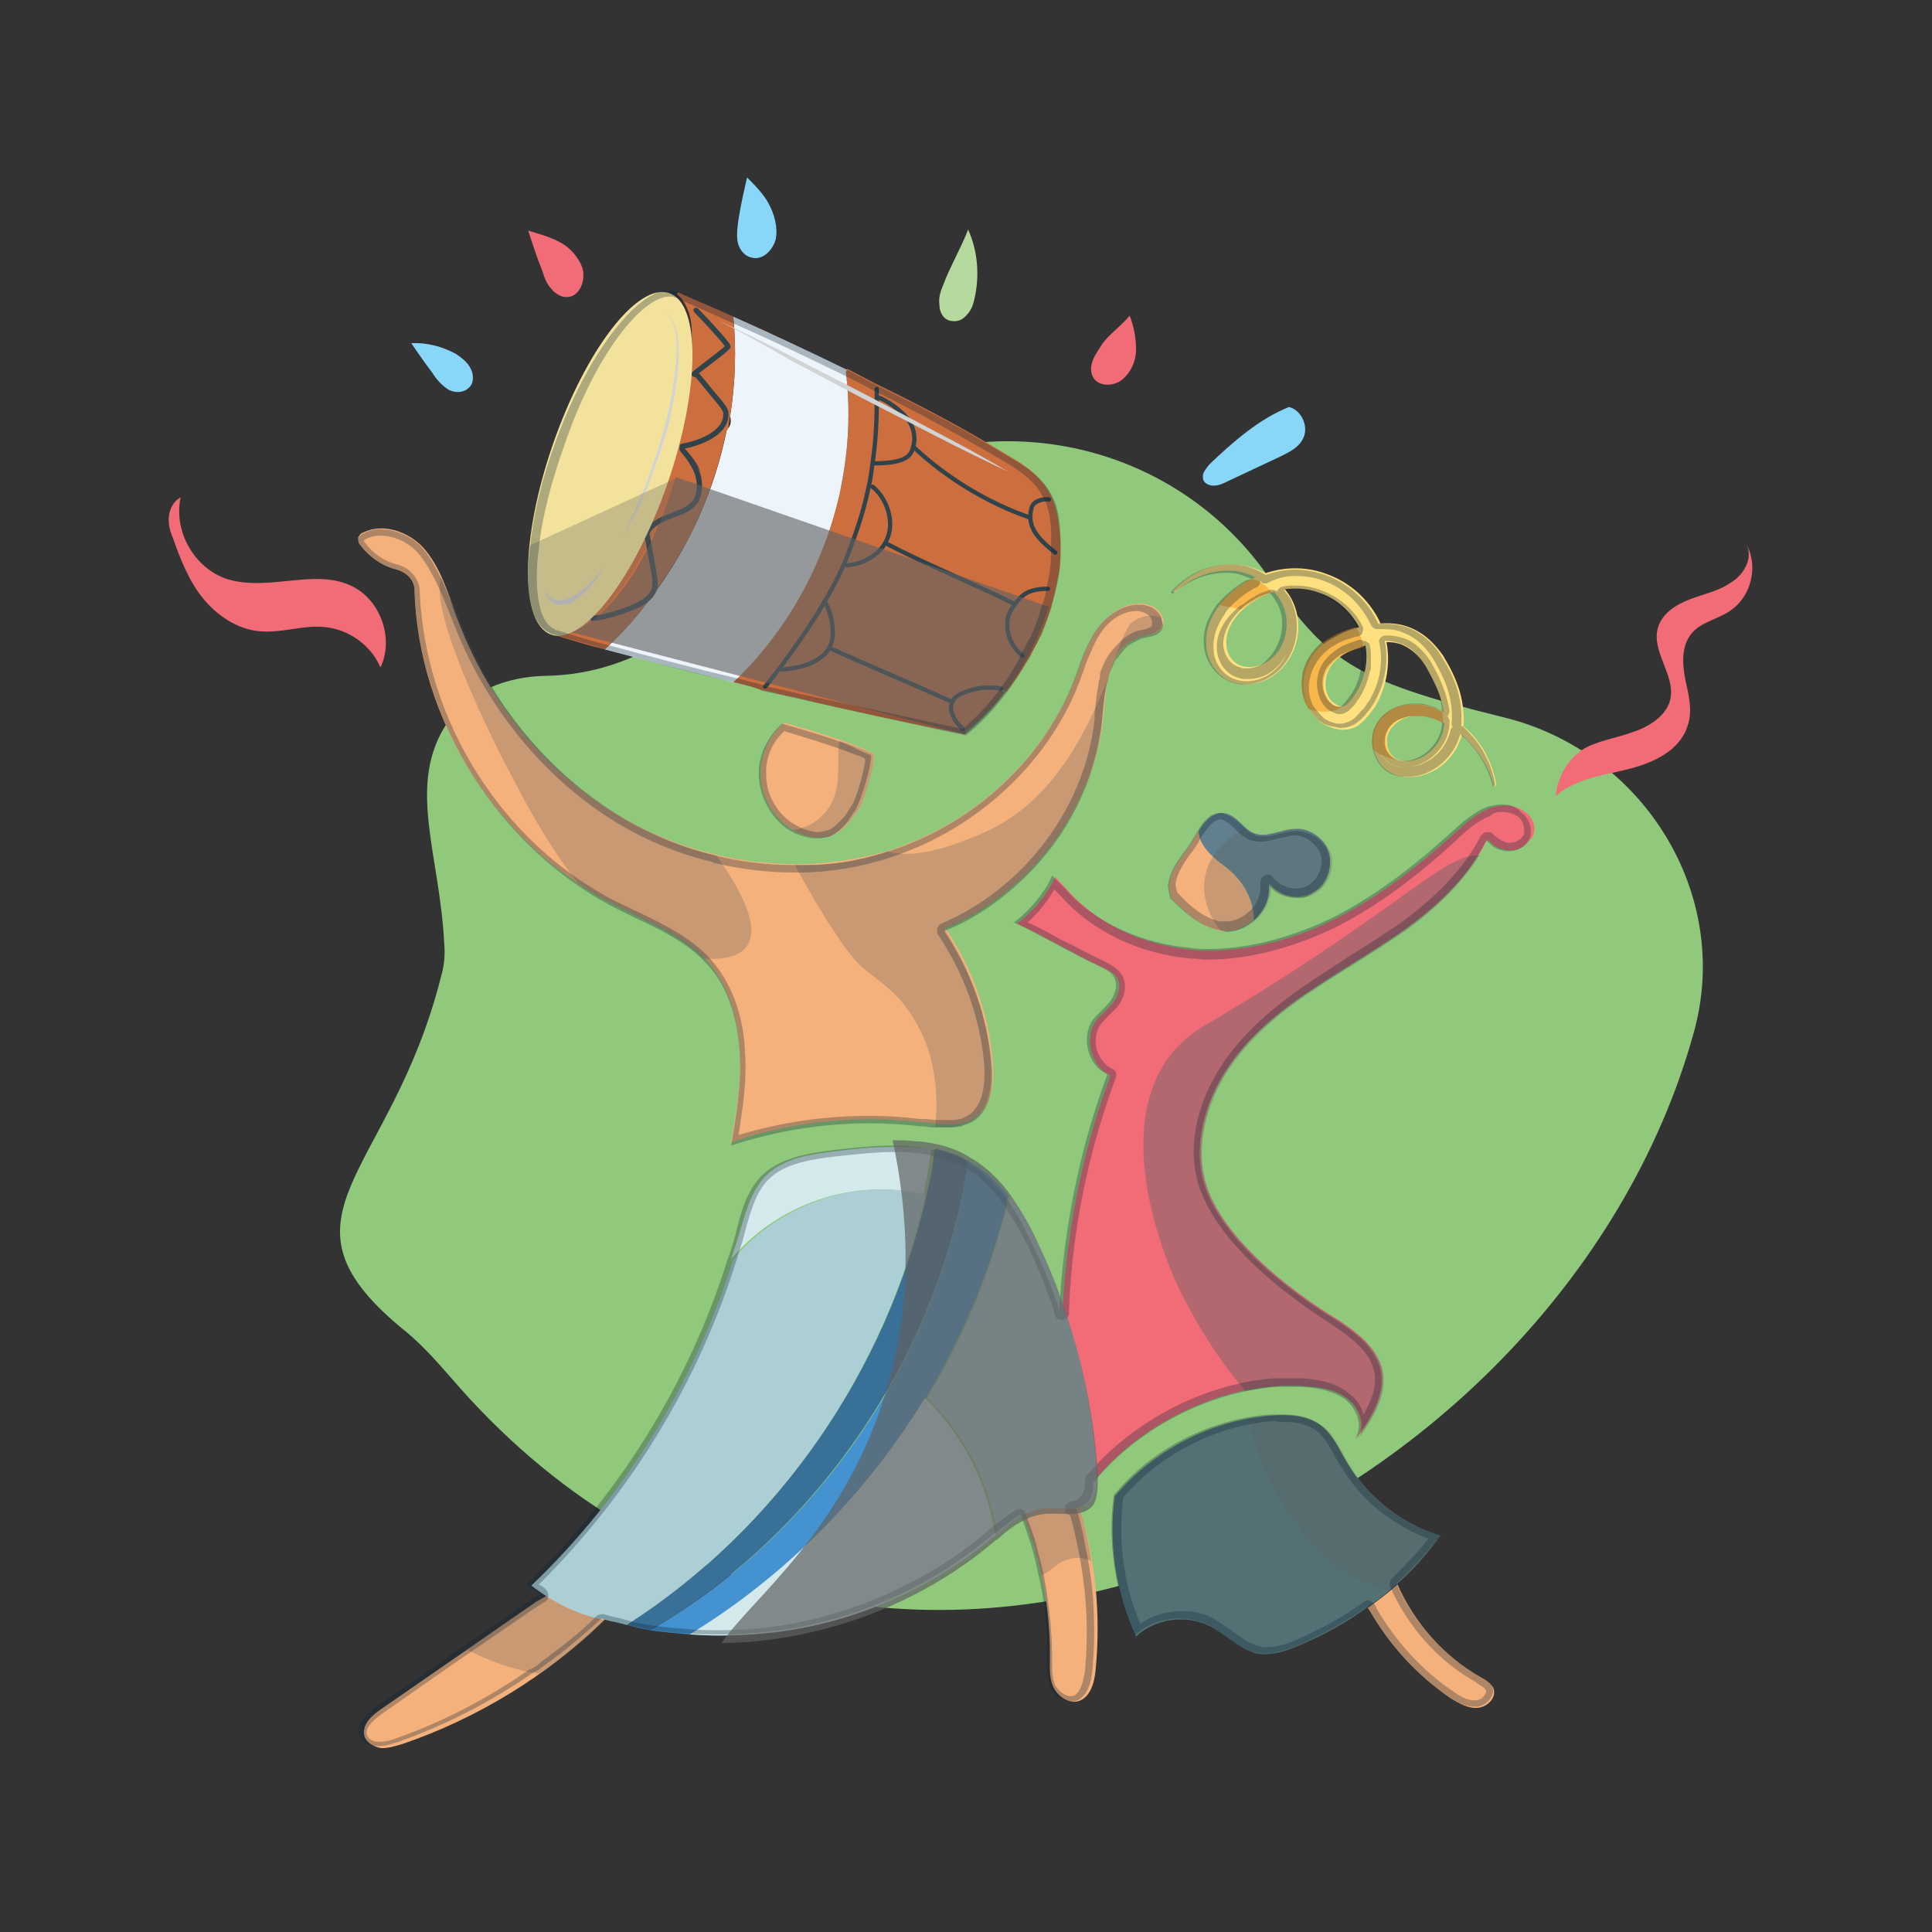 <?xml version="1.0" encoding="utf-8"?>
<!-- Generator: Adobe Illustrator 24.2.3, SVG Export Plug-In . SVG Version: 6.00 Build 0)  -->
<svg version="1.1" id="Layer_2" xmlns="http://www.w3.org/2000/svg" xmlns:xlink="http://www.w3.org/1999/xlink" x="0px" y="0px"
	 viewBox="0 0 181.8 181.8" style="enable-background:new 0 0 181.8 181.8;" xml:space="preserve">
<rect x="0" y="0" width="181.8" height="181.8" fill="#333333" stroke="none"/>
<style type="text/css">
	.st0{fill:#999ECF;}
	.st1{fill:#EEF4FB;}
	.st2{fill:#F26C78;}
	.st3{fill:#B7DB9E;}
	.st4{fill:#606161;}
	.st5{fill:#D1E2F1;}
	.st6{fill:#F7941D;}
	.st7{opacity:0.5;fill:#D1E2F1;}
	.st8{fill:#D1D3D4;}
	.st9{opacity:0.9;}
	.st10{fill:#FAC9D3;}
	.st11{opacity:0.66;}
	.st12{fill:none;stroke:#B7DB9E;stroke-width:0.511;stroke-miterlimit:10;}
	.st13{fill:#F5B17B;}
	.st14{opacity:0.75;fill:#F5B17B;}
	.st15{opacity:0.2;fill:#606161;}
	.st16{fill:#F1F2F2;}
	.st17{opacity:0.34;}
	.st18{fill:#092134;}
	.st19{fill:#EAD0AD;}
	.st20{opacity:0.3;fill:#606161;}
	.st21{fill:#F6E0B9;}
	.st22{opacity:0.4;fill:#606161;}
	.st23{fill:#F9EACF;}
	.st24{opacity:0.19;}
	.st25{fill:#D39D57;}
	.st26{opacity:0.2;}
	.st27{opacity:0.5;}
	.st28{opacity:0.5;fill:#F5B17B;}
	.st29{fill:#B37B9A;}
	.st30{opacity:0.5;fill:#606161;}
	.st31{fill:#FFCE69;}
	.st32{fill:#ABDDE2;}
	.st33{fill:#A2B844;}
	.st34{fill:#D7DF23;}
	.st35{fill:none;}
	.st36{fill:#65874E;}
	.st37{fill:#5D8955;}
	.st38{opacity:0.2;fill:#6D5147;}
	.st39{clip-path:url(#SVGID_2_);}
	.st40{fill:#6D5147;}
	.st41{fill:#273339;}
	.st42{fill:#3A4D54;}
	.st43{opacity:0.6;}
	.st44{fill:#465B65;}
	.st45{fill:#F37260;}
	.st46{fill:#B78875;}
	.st47{fill:#AB6651;}
	.st48{clip-path:url(#SVGID_4_);}
	.st49{opacity:0.89;}
	.st50{opacity:0.89;fill:#F26C78;}
	.st51{fill:#FBB040;}
	.st52{fill:#EA9F6C;}
	.st53{fill:#FFE2B0;}
	.st54{fill:#3C2415;}
	.st55{fill:#E6E7E8;}
	.st56{fill:none;stroke:#58595B;stroke-width:0.533;stroke-miterlimit:10;}
	.st57{fill:#FFFFFF;}
	.st58{opacity:0.69;fill:#FFFFFF;}
	.st59{fill:#C4C4C4;}
	.st60{fill:#E5E6E6;}
	.st61{opacity:0.5;fill:#E5E6E6;}
	.st62{opacity:0.47;fill:#EA9F6C;}
	.st63{opacity:0.13;fill:#6D5147;}
	.st64{fill:#F7ECDA;}
	.st65{fill:#754C29;}
	.st66{fill:#A97C50;}
	.st67{fill:#8B5E3C;}
	.st68{opacity:0.47;}
	.st69{fill:none;stroke:#8B5E3C;stroke-width:0.169;stroke-miterlimit:10;}
	.st70{opacity:0.5;fill:#E4D5CB;}
	.st71{opacity:0.64;fill:#E4D5CB;}
	.st72{fill:#E4D5CB;}
	.st73{opacity:0.8;fill:#E4D5CB;}
	.st74{opacity:0.82;fill:#E4D5CB;}
	.st75{fill:#8E8D8C;}
	.st76{fill:#8F9091;}
	.st77{fill:none;stroke:#58595B;stroke-width:0.422;stroke-miterlimit:10;}
	.st78{fill:#58595B;}
	.st79{opacity:0.8;fill:#E6E7E8;}
	.st80{opacity:0.78;fill:#C4C4C4;}
	.st81{opacity:0.6;fill:#8F9091;}
	.st82{opacity:0.8;fill:#8F9091;}
	.st83{fill:#EDF3FB;}
	.st84{fill:#CD673A;}
	.st85{fill:#F5F6F6;}
	.st86{opacity:0.15;fill:#606161;}
	.st87{fill:#A7A9AC;}
	.st88{fill:#617F8C;}
	.st89{opacity:0.45;}
	.st90{opacity:0.4;}
	.st91{fill:#90C97B;}
	.st92{opacity:0.3;}
	.st93{fill:#537175;}
	.st94{fill:#88D6F8;}
	.st95{fill:#ACCFD6;}
	.st96{fill:#4492CF;}
	.st97{fill:#CC6E3E;}
	.st98{fill:#D4E9EC;}
	.st99{fill:#B6DA9E;}
	.st100{fill:#387097;}
	.st101{fill:#EDF4FB;}
	.st102{fill:none;stroke:#010101;stroke-width:0.462;stroke-miterlimit:10;}
	.st103{fill:none;stroke:#30424A;stroke-width:0.4;stroke-linecap:round;stroke-linejoin:round;stroke-miterlimit:10;}
	.st104{fill:none;stroke:#30424A;stroke-width:0.493;stroke-linecap:round;stroke-linejoin:round;stroke-miterlimit:10;}
	.st105{fill:#F2E29B;}
	.st106{opacity:0.62;fill:#606161;}
	.st107{opacity:0.43;}
	.st108{fill:#FFE07E;}
	.st109{opacity:0.54;fill:#F7941D;}
	.st110{opacity:0.7;fill:#606161;}
</style>
<g>
	<g>
		<path class="st91" d="M37.7,124.9c-12.7-10.6-0.9-14.3,3.8-33c0.3-1,0.4-2.1,0.3-3.1c-0.4-8.4-3.6-15,0.3-20.8
			c2-3,5.6-4.3,9.1-4.4c9.5-0.1,16-6.2,22.1-12.7c12.8-13.8,35.2-12.1,46,3.3c5.6,7.9,7.6,9.7,22.2,13.3
			c13.1,3.2,21.5,16.6,17.9,29.6c-12.7,46.2-78.3,77.6-117,32.5C41,128,39.5,126.3,37.7,124.9z"/>
	</g>
	<path class="st13" d="M56.9,152.4L56.9,152.4c-5.4,5.3-12,9.3-19,11.7c-0.7,0.2-1.3,0.4-2,0.4c-0.7-0.1-1.4-0.5-1.6-1.1
		c-0.3-1.1,0.7-2,1.6-2.6c4.9-3.4,9.7-6.7,14.6-10.1l0.9-0.5C53.3,151,54.8,151.8,56.9,152.4z"/>
	<g class="st92">
		<path class="st4" d="M56.9,152.5c-2.1-0.6-3.6-1.4-5.6-2.3l-0.9,0.5c-2.2,1.5-4.3,3-6.5,4.5c1.9,1,4.2,1.9,6.8,2.3
			C52.9,156,55,154.4,56.9,152.5L56.9,152.5z"/>
	</g>
	<path class="st2" d="M143.5,76.4c-0.5-0.4-1.2-0.6-1.8-0.6c-0.5,0-0.9,0.1-1.4,0.2c-1.3,0.5-2.3,1.4-3.3,2.3
		c-3.4,3.1-7.1,6-11.2,8.1c-4.1,2.1-8.8,3.3-13.4,3c-4.5-0.4-8.9-2.2-11.9-5.6l-1.2-1.3c-0.6,1.5-2.2,3.4-3.6,4.4
		c2.2,1,5.8,3.1,8,4.1c0.6,0.3,1.3,0.6,1.5,1.2c0.3,0.7,0,1.6-0.5,2.2c-0.5,0.6-1.1,1.1-1.6,1.7c-1.1,1.7-0.4,4.3,1.4,5.1
		c-2.6,7-4.1,14.4-4.5,21.9c-0.5,5.1-2,12.7-1.7,18c0,0,4.7-1.8,4.7-1.8c4.6-5.6,12.6-9.4,19.8-8.9c1.4,0.1,2.9,0.4,4,1.2
		c1.1,0.9,1.7,2.5,0.9,3.7c1.4-1.9,2.8-4.2,2.3-6.5c-0.5-2.1-2.4-3.5-4.2-4.7c0,0-9.7-5.6-12.2-12.2c-1.3-3.5-0.4-7.5,1.5-10.7
		c1.9-3.2,4.8-5.7,7.9-7.8c3.1-2.1,6.3-3.9,9.4-6.1c3-2.2,5.8-4.8,7.5-8.2l0.1-0.1c0.4,0.4,0.8,0.8,1.4,0.9c0.9,0.3,1.9,0,2.4-0.7
		C144.8,78.4,144.4,77,143.5,76.4z"/>
	<path class="st13" d="M140.5,158.8c0.4,0.9-0.5,1.8-1.4,1.9c-0.9,0.1-1.8-0.4-2.6-0.9c-3.1-2.1-5.7-4.9-7.6-8.2l-0.2-0.3
		c1-0.7,1.9-1.4,2.8-2.2c1.6,3.6,4.3,6.7,7.8,8.7C139.7,158,140.2,158.3,140.5,158.8z"/>
	<path class="st2" d="M164.3,51.2c1.2,2,0.5,4.9-1.4,6.2c-1.2,0.9-2.9,1.1-3.8,2.3c-0.9,1.2-0.8,2.8-0.5,4.3
		c0.3,1.4,0.7,2.9,0.2,4.3c-0.1,0.3-0.2,0.6-0.4,0.9c-1.1,1.9-3.5,2.8-5.7,3.3c-2.2,0.5-4.6,0.9-6.3,2.4c0.1-1.4,0.8-2.9,1.9-3.9
		c0.2-0.1,0.4-0.3,0.5-0.4c1.4-0.9,3.2-1.1,4.8-1.7c1.6-0.5,3.3-1.6,3.6-3.2c0.4-2.2-1.8-4.4-1.2-6.6c0.4-1.4,1.7-2.2,3-2.7
		c1.3-0.5,2.8-0.8,3.9-1.6C164.2,54,165,52.4,164.3,51.2z"/>
	<path class="st93" d="M131.5,149c-0.9,0.8-1.8,1.6-2.8,2.2c-2,1.5-4.2,2.7-6.6,3.7c-1.2,0.5-2.5,0.9-3.8,0.7
		c-1.7-0.4-2.9-1.8-4.5-2.6c-2.2-1.1-5.1-0.7-6.9,1c-1.9-4.1-2.6-8.7-2-13.2c3.7-4.4,9.2-7.2,14.8-7.6c1.5-0.1,3.1,0,4.4,0.8
		c1.3,0.9,1.9,2.4,2.7,3.7c1.9,3.2,5.1,5.7,8.7,6.8C134.4,146.1,133,147.7,131.5,149z"/>
	<path class="st94" d="M121.3,38.3c1.2,0.3,1.9,1.9,1.3,3c-0.4,0.8-1.2,1.2-2,1.6c-1.7,0.8-3.4,1.6-5.1,2.4
		c-0.4,0.2-0.8,0.4-1.3,0.4c-0.5,0-1-0.3-1-0.7c-0.1-0.5,0.3-0.9,0.6-1.3C116,41.6,118.5,39.4,121.3,38.3z"/>
	<path class="st2" d="M106.3,29.7c0.4,1,0.6,2.1,0.6,3.2c0,1.1-0.5,2.2-1.4,2.9c-0.7,0.5-1.9,0.6-2.5-0.1c-0.4-0.5-0.4-1.1-0.2-1.7
		c0.2-0.6,0.6-1.1,0.9-1.6C104.3,31.5,105.6,30.6,106.3,29.7z"/>
	<path class="st13" d="M39,55.6c0-1-0.7-1.7-1.7-2c-1.3-0.3-2.6-1.2-3.4-2.3c-0.2-0.2-0.2-0.4-0.2-0.7c0.1-0.2,0.2-0.4,0.5-0.5
		c1.8-0.9,4.2-0.1,5.6,1.4c1.6,1.8,2.3,4.1,3.1,6.4c0.2,0.5,0.4,1,0.6,1.5c3,7.3,8.3,13.7,15.2,17.6c5.2,3,11.3,4.5,17.3,4.3
		c2.4-0.1,4.8-0.5,7.1-1.1c8.1-2.4,15-8.5,18.1-16.4c0.4-1,0.7-2.1,1.2-3.1c0.3-0.6,0.6-1.2,1-1.7c0.9-1.2,2.3-2.2,3.8-2.2
		c0.3,0,0.5,0,0.8,0.1c1,0.2,1.9,1.4,1.3,2.2c-0.4,0.6-1.2,0.6-1.9,0.8c-1.5,0.4-2.5,1.8-2.9,3.2c-0.5,1.4-0.5,3-0.7,4.5
		c-0.6,5.6-3.4,10.9-7.4,14.8c-2.2,2.1-4.7,3.8-7.4,4.9l0,0.1c2.5,3.7,4,7.9,4.4,12.3c0.2,2,0,4.4-1.7,5.5c-1.3,0.9-3.1,0.6-4.7,0.4
		c-0.1,0-0.2,0-0.3,0c-6-0.7-12.2-0.1-17.9,1.9c0.5-2.9,1-5.9,0.8-8.8s-1-5.9-3-8.2c-2.3-2.6-5.7-3.8-8.8-5.4
		C46.8,79.6,39.4,67.8,39,55.6z"/>
	<path class="st13" d="M101.6,141.9c1.5,4.9,2,10.1,1.5,15.2c-0.1,1.2-0.5,2.7-1.7,3c-0.9,0.2-1.9-0.5-2.3-1.4
		c-0.4-0.9-0.3-1.9-0.3-2.9c0-4.5-0.8-9-2.5-13.3c0.5-0.3,1.1-0.5,1.6-0.6c1.1-0.2,2.3,0.1,3.4-0.1H101.6z"/>
	<path class="st95" d="M100.1,123.1c1.8,5,2.8,10.2,3.1,15.5c0,0,0,0,0,0.1c0,0.9,0,1.9-0.5,2.5c-0.4,0.4-0.9,0.6-1.4,0.7
		c-1.1,0.2-2.3-0.1-3.4,0.1c-0.6,0.1-1.1,0.3-1.6,0.6c-0.9,0.5-1.7,1.1-2.4,1.8l-0.1-0.2c-0.7-4.7-3-9.1-6.3-12.4l-0.3-0.2
		c3.2-5.2,5.6-10.8,7.2-16.7c0.2-0.7,0.4-1.5,0.6-2.2l0.1-0.1c1,1.3,1.8,2.8,2.5,4.3C98.6,118.9,99.4,121,100.1,123.1z"/>
	<path class="st96" d="M94.3,114.9c-1.6,5.9-4.1,11.5-7.2,16.7c-5.5,9-13.1,16.7-22.1,22.2c-1.3-0.1-2.5-0.2-3.8-0.4
		c15.9-9.2,27.2-25.9,29.9-44l0.1-0.1c0.2,0.1,0.4,0.2,0.5,0.3c1.3,0.8,2.3,1.8,3.2,3l-0.1,0.1C94.7,113.4,94.5,114.2,94.3,114.9z"
		/>
	<path class="st97" d="M94,64.8l0.5,0.4c-1,1.3-2.2,2.5-3.5,3.5l-0.4-0.2c-0.4-0.4-0.7-0.7-0.9-1.2c-0.2-0.4-0.3-0.9-0.1-1.3
		c0-0.1,0-0.1,0.1-0.2c0.2-0.4,0.7-0.6,1.2-0.8C91.8,64.8,93,64.7,94,64.8z"/>
	<path class="st98" d="M93.8,144.4c-0.1,0.1-0.2,0.2-0.3,0.2c-5.8,4.9-13.1,8.1-20.6,9c-2.6,0.3-5.3,0.4-8,0.2
		c9-5.5,16.6-13.2,22.1-22.2l0.3,0.2c3.3,3.3,5.6,7.8,6.3,12.4L93.8,144.4z"/>
	<path class="st99" d="M91.1,21.6c0.9,2,1.1,4.3,0.6,6.5c-0.1,0.5-0.3,1.1-0.7,1.5c-0.4,0.5-0.9,0.7-1.5,0.6
		c-0.7-0.1-1.1-0.8-1.1-1.5c-0.1-0.7,0.1-1.3,0.4-2C89.3,25.3,90.5,23.2,91.1,21.6z"/>
	<path class="st100" d="M91.2,109.3l-0.1,0.1c-2.8,18.1-14.1,34.8-29.9,44c-0.7-0.1-1.5-0.3-2.2-0.5l0,0c14.2-9.1,24.5-24,28.2-40.5
		c0.3-1.3,0.6-2.6,0.7-4l0.1-0.3C89.1,108.3,90.2,108.7,91.2,109.3z"/>
	<path class="st98" d="M87.7,108.1L87.7,108.1l-0.1,0.3c-0.2,1.3-0.4,2.6-0.7,4l0,0c-6.5-1.6-13.8,0.9-18.1,6.1
		c0.2-0.7,0.5-1.5,0.7-2.2c0.6-2,1.1-4.1,2.5-5.6c1.8-1.8,4.4-2.1,6.9-2.4c2.4-0.3,4.9-0.5,7.3-0.3C86.6,108,87.1,108,87.7,108.1z"
		/>
	<path class="st95" d="M87.1,112.4L87.1,112.4c-3.6,16.5-13.9,31.4-28.1,40.5l0,0c-0.7-0.2-1.4-0.3-2.1-0.5
		c-3.6-0.5-6.9-3.2-6.9-3.2c8.8-8.4,15.4-19.1,19-30.7C73.3,113.3,80.6,110.8,87.1,112.4z"/>
	<path class="st97" d="M98.6,46.1c-0.9-1.5-2.4-2.5-4-3.4c-3.9-2.4-7.9-4.5-12-6.5c-1-0.5-1.9-1-2.9-1.5L79.6,35
		c1.3,10.7-2.8,21.8-10.6,29.2c0.9,0.2,1.8,0.4,2.6,0.7l0,0c0,0,0,0,0,0c1,0.2,2,0.5,3.1,0.7c5.3,1.3,10.7,2.4,16.1,3.5l0.2-0.4
		l-0.4-0.2c-0.4-0.4-0.7-0.7-0.9-1.2c-0.2-0.4-0.3-0.9-0.1-1.3l-0.1,0l0.1,0c0-0.1,0-0.1,0.1-0.2c0.2-0.4,0.7-0.6,1.2-0.8
		c1-0.4,2.2-0.5,3.3-0.3l0.5,0.4c0.8-1,1.5-2.1,2.2-3.3c0.4-0.7,0.8-1.5,1.1-2.2c0.7-1.6,1.2-3.3,1.5-5c0.2-0.9,0.3-1.8,0.3-2.7
		c0-0.3,0-0.6,0-0.9C99.7,49.4,99.5,47.5,98.6,46.1z M82.3,44L82.3,44L82.3,44L82.3,44L82.3,44z"/>
	<path class="st101" d="M79.6,35c1.3,10.7-2.8,21.8-10.6,29.2c-4-1-8.1-2-12.1-3.1c1.8-1.6,3.3-3.4,4.7-5.3
		c3.4-4.6,5.7-9.9,6.8-15.4c0.1-0.1,0.1-0.1,0.2-0.2c0.2-0.3,0.2-0.7,0.1-1c0.5-3.1,0.6-6.3,0.3-9.4c3.6,1.6,7.2,3.3,10.7,5L79.6,35
		z"/>
	<path class="st13" d="M80.9,76c-0.7,1-1.4,2.1-2.6,2.6c-0.4,0.2-0.9,0.2-1.3,0.2c-0.8,0-1.7-0.3-2.4-0.7c-1.8-1.1-3-3.1-3-5.2
		c-0.1-1.8,0.8-3.7,2.2-4.9c3.1,0.9,6.2,1.8,8.4,2.9C82.5,71.2,81.3,75.4,80.9,76z"/>
	<path class="st97" d="M78.1,57.5c0.6,1.1,0.6,2.5,0,3.5c0,0.1-0.1,0.1-0.1,0.2c-1,1.3-2.8,1.7-4.4,1.8l-0.1-0.1
		c1.5-1.8,2.9-3.7,4-5.7L78.1,57.5z"/>
	<path class="st97" d="M68.7,39.1c-0.1,0.4-0.1,0.8-0.2,1.3c-0.2,0.2-0.4,0.3-0.6,0.5c-1.1,0.6-2.2,1-3.4,1.2l0,0.3
		c0.6,0.7,1.1,1.4,1.5,2.2s0.4,1.8-0.2,2.6c-0.6,0.9-1.7,1.1-2.6,1.5c-0.9,0.3-1.8,0.7-2.2,1.5l-0.3-0.2c2.9-5.8,4.7-12.1,4.4-18.5
		c0-0.9-0.1-1.8-0.5-2.6c-0.2-0.5-0.5-0.9-0.9-1.2l0.1-0.2c1.7,0.8,3.5,1.5,5.2,2.3C69.3,32.8,69.2,36,68.7,39.1z"/>
	<path class="st97" d="M67.8,40.8c0.2-0.1,0.5-0.3,0.6-0.5c-1.1,5.5-3.4,10.9-6.8,15.4l-0.1,0c0.4-0.6,0.2-1.4,0.1-2.1
		c-0.2-1.1-0.4-2.2-0.6-3.3l-0.2-0.1c0-0.1,0-0.1,0.1-0.2c0.4-0.8,1.3-1.2,2.2-1.5c1-0.3,2-0.6,2.6-1.5c0.5-0.7,0.5-1.7,0.2-2.6
		s-0.9-1.5-1.5-2.2l0-0.3C65.6,41.8,66.7,41.4,67.8,40.8z"/>
	<path class="st97" d="M60.9,50.2l0.2,0.1c0.2,1.1,0.4,2.2,0.6,3.3c0.1,0.7,0.3,1.5-0.1,2.1c-0.3,0.5-0.8,0.8-1.4,1.1
		c-1.4,0.6-2.9,1.1-4.4,1.3L55.7,58c0.5-0.6,1-1.2,1.4-1.9c1.3-2,2.5-4.1,3.5-6.2L61,50C60.9,50.1,60.9,50.2,60.9,50.2z"/>
	<path class="st97" d="M61.6,55.7L61.6,55.7c-1.3,2-2.9,3.7-4.7,5.4c-1.6-0.4-3.3-0.9-4.9-1.4c1,0.1,2-0.3,2.8-0.9
		c0.3-0.2,0.6-0.5,0.8-0.8l0.1,0.1c1.5-0.2,3-0.7,4.4-1.3C60.8,56.5,61.3,56.3,61.6,55.7z"/>
	<path class="st2" d="M54.8,25.2c0.3,1-0.1,2.4-1.1,2.7c-0.7,0.2-1.4-0.2-1.8-0.7c-0.5-0.5-0.7-1.2-0.9-1.8
		c-0.5-1.2-0.9-2.5-1.3-3.7c1,0.3,2.1,0.6,3,1.1C53.5,23.2,54.4,24.1,54.8,25.2z"/>
	<path class="st94" d="M73,22.5c-0.3,1.1-1.3,2.1-2.4,1.7c-0.7-0.2-1.1-0.9-1.2-1.5c-0.1-0.7,0-1.4,0.1-2.1c0.2-1.3,0.5-2.6,0.8-3.9
		c0.7,0.7,1.5,1.5,2,2.4C72.9,20.2,73.2,21.4,73,22.5z"/>
	<path class="st94" d="M42.9,33.3c0.6,0.4,1.1,0.8,1.4,1.4c0.3,0.6,0.3,1.4-0.2,1.8c-0.5,0.5-1.4,0.5-2,0.1c-0.6-0.4-1.1-1-1.4-1.5
		c-0.7-0.9-1.3-1.8-2-2.8C40.1,32.2,41.6,32.6,42.9,33.3z"/>
	<path class="st2" d="M33.2,55.2c2.6,1.3,3.9,4.9,2.6,7.6c-0.9-2.1-3-3.6-5.3-3.8c-2-0.2-4,0.6-6.1,0.4c-2.1-0.2-4-1.5-5.3-3.1
		c-1.3-1.6-2.1-3.6-2.8-5.6c-0.3-0.7-0.5-1.4-0.4-2.2c0.1-0.7,0.5-1.4,1.1-1.7c-0.7,3.2,1.3,6.7,4.4,7.7
		C25.4,55.7,29.7,53.4,33.2,55.2z"/>
	<path class="st103" d="M72,64.6c0.6-0.6,4.2-5.5,5.3-7.5c0.8-1.3,1.6-2.8,2.2-4.2c0.9-2.3,1.7-4.5,2.2-6.9c0.2-0.8,0.3-1.6,0.4-2.4
		c0.3-2,0.4-3.8,0.4-5.8c0-0.3,0-0.9,0-1.2"/>
	<path class="st103" d="M73.5,63c1.6-0.1,3.4-0.5,4.4-1.8c0-0.1,0.1-0.1,0.1-0.2c0.7-1,0.3-3.3-0.4-4.4"/>
	<path class="st103" d="M79.7,53.2c1.4-0.1,2.9-0.9,3.6-2.1c0.1-0.2,0.2-0.4,0.3-0.7c0.5-1.5-0.2-3.6-1.5-4.6"/>
	<path class="st103" d="M82.3,43.6c3.2,0,3.4-0.9,3.6-1.4c0,0,0-0.1,0-0.1c0.3-0.8,0.1-1.7-0.3-2.4c-0.6-1-2.4-2.2-3-2.3"/>
	<path class="st103" d="M90.6,68.6c-0.4-0.4-0.7-0.7-0.9-1.2c-0.2-0.4-0.3-0.9-0.1-1.3c0-0.1,0-0.1,0.1-0.2c0.2-0.4,0.7-0.6,1.2-0.8
		c1-0.4,2.2-0.5,3.3-0.3"/>
	<path class="st103" d="M96.2,61.7c-1.1-0.9-1.7-2.4-1.3-3.8c0.1-0.2,0.2-0.4,0.3-0.6c0.3-0.5,0.7-1,1.1-1.3
		c0.6-0.5,1.6-0.6,2.3-0.6"/>
	<path class="st103" d="M99.3,52c-1.5-1.2-2.8-2.4-2.2-4.3c0.2-0.6,1.2-0.8,1.6-0.7"/>
	<path class="st103" d="M86,42.1c3.1,2.9,6.9,5.2,10.9,6.6"/>
	<path class="st103" d="M83.3,51.1c3.8,2,8.3,3.8,12.1,5.7"/>
	<path class="st103" d="M78.1,61c3.8,1.7,7.6,3.3,11.4,5"/>
	<path class="st104" d="M65.5,29.2c0.9,0.9,3,3.2,3,3.4c0,0.2-2.4,1.9-3.2,2.6l0.3,0.1c0.7,0.8,1.3,1.6,2,2.4
		c0.3,0.4,0.6,0.7,0.7,1.1c0.2,2.1-2.9,3-4.1,3.2l0,0.3c0.6,0.7,1.1,1.4,1.4,2.2s0.3,1.8-0.1,2.6c-0.6,0.9-1.6,1.1-2.5,1.5
		c-0.8,0.3-1.7,0.7-2.1,1.5c0,0.1-0.1,0.1-0.1,0.2c0,0,0,0.1-0.1,0.2l0.2-0.1c0.2,1.1,0.4,2.2,0.6,3.3c0.1,0.7,0.3,1.5-0.1,2.1
		c-0.3,0.5-0.8,0.8-1.3,1.1c-1.3,0.6-2.8,1.1-4.3,1.3"/>
	<g>
		<path class="st13" d="M115.1,81.4c-1.8-1.3-2.3-2.5-2.3-3.2c-0.1,0.2-0.2,0.3-0.3,0.5c-1,1.8-2.2,2.6-2.5,4.6
			c0,0.3,0.2,1.2,0.2,1.2c1.5,1.5,3.2,3.1,5.2,3.1c0.9,0,1.8-0.4,2.5-1C118,85.6,117.7,83.3,115.1,81.4z"/>
		<path class="st88" d="M119.4,83.1c0.9,1.2,2.6,1.6,3.9,1c1.3-0.6,2.1-2.2,1.8-3.7c-0.3-1.4-1.8-2.5-3.2-2.4
			c-1.3,0-2.7,0.9-3.9,0.4c-1-0.4-1.6-1.7-2.8-1.9c-1-0.1-1.8,0.7-2.4,1.7c0,0.8,0.5,1.9,2.3,3.2c2.6,1.9,2.9,4.2,2.9,5.2
			C119,85.7,119.6,84.4,119.4,83.1z"/>
	</g>
	<ellipse transform="matrix(0.327 -0.945 0.945 0.327 -2.55 83.635)" class="st105" cx="57.4" cy="43.6" rx="17" ry="5.7"/>
	<g>
		<path class="st8" d="M57,53.2c-0.7,1.1-1.5,2.2-2.5,3c-0.5,0.4-1.1,0.8-1.9,0.7c-0.8-0.1-1.3-0.8-1.4-1.4l0,0c0.3,0.6,0.8,1,1.4,1
			c0.6,0,1.2-0.3,1.7-0.6C55.3,55.2,56.2,54.2,57,53.2L57,53.2z"/>
	</g>
	<g>
		<path class="st8" d="M62.3,29.2c0.9,0.4,1.3,1.4,1.4,2.3c0.2,0.9,0.2,1.9,0.1,2.9c-0.1,1.9-0.5,3.8-0.9,5.6
			c-0.5,1.8-1.1,3.6-1.8,5.4c-0.7,1.8-1.6,3.5-2.5,5.1c0.8-1.7,1.6-3.4,2.3-5.2c0.6-1.8,1.3-3.6,1.7-5.4c0.5-1.8,0.8-3.7,1-5.6
			c0.1-0.9,0.1-1.9,0-2.8C63.5,30.7,63.2,29.6,62.3,29.2z"/>
	</g>
	<path class="st106" d="M90.8,69.1l-37-9.6c0,0,5.7-1.5,9.8-14.6l35.1,12.2C98.6,57.2,96.9,64.1,90.8,69.1z"/>
	<path class="st20" d="M63.6,45l-13.7,6.3c0,0-1.2,7.4,2.1,8.4C55.4,60.7,60.7,53.8,63.6,45z"/>
	<g class="st107">
		<path class="st4" d="M126.9,131.7c1.1,0.9,1.7,2.5,0.9,3.7c1.4-1.9,2.8-4.2,2.3-6.5c-0.5-2.1-2.4-3.5-4.2-4.7
			c0,0-9.7-5.6-12.2-12.2c-1.3-3.5-0.4-7.5,1.5-10.7c1.9-3.2,4.8-5.7,7.9-7.8c3.1-2.1,6.3-3.9,9.4-6.1c2.6-1.9,5-4.2,6.7-6.9
			c-3.4-0.2-7.4,5.1-25.5,15.8c-0.9,0.5-2.2,1.3-3.5,2.9c-5.7,7.2-0.4,19.4,0.3,21.1c1.5,3.3,3.9,7.4,6.7,10.6
			c1.9-0.4,3.8-0.6,5.6-0.4C124.4,130.5,125.8,130.8,126.9,131.7z"/>
	</g>
	<g class="st92">
		<path class="st4" d="M135.6,144.5c-3.6-1.1-6.8-3.5-8.7-6.8c-0.8-1.3-1.4-2.9-2.7-3.7c-1.3-0.9-2.9-0.9-4.4-0.8
			c-0.8,0.1-1.5,0.2-2.3,0.3c0.5,2.5,1.5,5.7,3.8,9c1.6,2.2,3.9,5.5,8.1,6.8c0.3,0.1,0.8,0.2,1.2,0.4c0.3-0.2,0.6-0.4,0.8-0.6
			C133,147.7,134.4,146.1,135.6,144.5z"/>
	</g>
	<path class="st20" d="M78.3,78.6c1.1-0.5,1.9-1.6,2.6-2.6c0.4-0.7,1.7-4.8,1.2-5.1c-0.9-0.4-1.9-0.8-3.1-1.2
		c-0.4,1.7,0.5,4.7-1.4,6.8c-0.9,1.1-2.2,1.5-3,1.6c0.7,0.4,1.6,0.7,2.4,0.7C77.4,78.9,77.9,78.8,78.3,78.6z"/>
	<g class="st92">
		<path class="st4" d="M88.9,87.5l0-0.1c2.8-1.1,5.3-2.9,7.4-4.9c4.1-3.9,6.8-9.2,7.4-14.8c0.1-1.2,0.2-2.5,0.5-3.7
			c-1.9,4.7-5,11.3-11.3,14.2c-5,2.3-7.8,2.4-9.4,1.9c-0.2,0.1-0.3,0.1-0.5,0.2c-2.3,0.7-4.7,1.1-7.1,1.1c-0.4,0-0.7,0-1.1,0
			c1.2,2.3,4.4,7.8,6.1,9.4c2.2,2,4,2.5,6,6.8c1.4,3.2,1.3,6.7,1.1,8.4c1.2,0.1,2.5,0.1,3.5-0.6c1.7-1.1,1.9-3.5,1.7-5.5
			C92.9,95.5,91.3,91.2,88.9,87.5z"/>
		<path class="st4" d="M109.2,59.1c0.2-0.3,0.2-0.7,0-1c-0.7-0.2-1.6-0.3-2.6,0.4c-0.5,0.3-1,1.6-1.7,3.4c0.5-0.9,1.3-1.6,2.3-1.9
			C108,59.7,108.8,59.7,109.2,59.1z"/>
	</g>
	<path class="st20" d="M70.3,89c1.3-1.9-0.8-5.6-2.9-8.5c-3-0.7-5.9-1.9-8.5-3.4c-6.8-3.9-12.2-10.3-15.2-17.6
		c-0.2-0.5-0.4-1-0.6-1.5c-0.5-1.3-1-2.5-1.6-3.7c-1.1,3.4,4.6,14.9,7,19.4c1.5,2.9,3.5,6.4,5.9,9.4c1.1,0.8,2.3,1.5,3.5,2.1
		c2.9,1.5,6,2.7,8.3,5C67.6,90.3,69.5,90.2,70.3,89z"/>
	<path class="st20" d="M101.4,146.6c0.6,0,1,0.2,1.3,0.3c-0.3-1.7-0.6-3.4-1.1-5h-0.3c-1.1,0.2-2.3-0.1-3.4,0.1
		c-0.6,0.1-1.1,0.3-1.6,0.6c0.7,1.8,1.3,3.7,1.7,5.6C98.9,148,99.6,146.6,101.4,146.6z"/>
	<path class="st108" d="M110.3,55.7c1.4-1.5,3.3-2.6,5.5-2.6c2.2,0,4.5,1.1,5.7,3.2c1.2,2.2,0.8,5.1-1.2,6.9c-1,0.9-2.4,1.4-3.9,1.1
		c-1.7-0.3-2.8-2-2.9-3.5c-0.1-1.6,0.5-2.9,1.3-3.9c0.8-1,1.7-1.8,2.8-2.3c2.1-1.2,4.8-1.5,7.2-0.6c2.3,0.8,4.3,2.6,5.3,5.1
		c0.9,2.4,0.6,5.2-0.7,7.4c-0.2,0.3-0.4,0.5-0.6,0.8c-0.2,0.2-0.4,0.5-0.9,0.9c-0.5,0.4-1.5,0.6-2.1,0.4c-0.6-0.1-1.1-0.4-1.5-0.6
		c-1.6-1.3-1.9-3.2-1.5-4.6c0.3-1.6,1.5-2.8,2.7-3.4c1.2-0.7,2.3-1,3.4-1.2c1.1-0.2,2.5-0.3,3.9,0.3c1.4,0.6,2.3,1.6,3,2.6
		c1.2,2,2.1,4,1.9,6.7c-0.3,2.7-2.7,5-5.7,4.7c-0.7-0.1-1.6-0.5-2.1-1.2c-0.5-0.7-0.7-1.4-0.7-2.2c0-1.5,1.2-2.8,2.4-3.2
		c1.2-0.4,2.5-0.3,3.6,0.2c1,0.4,1.9,1.1,2.7,1.8c1.6,1.4,2.6,3.4,2.9,5.4l-0.2,0.1c-0.5-1.9-1.6-3.6-3.1-4.9
		c-1.5-1.2-3.5-2.2-5.4-1.5c-0.9,0.4-1.6,1.2-1.6,2.1c0,1,0.6,1.9,1.6,1.9c1.9,0.2,3.7-1.6,3.8-3.5c0.1-1.9-0.8-3.8-1.8-5.5
		c-0.5-0.8-1.2-1.5-2.1-1.9c-0.9-0.4-1.9-0.3-2.8-0.1c-1.8,0.3-4,1.2-4.4,3.1c-0.2,0.9,0,2,0.8,2.5c0.4,0.3,0.8,0.4,1.1,0.1
		c0.3-0.3,0.6-0.7,0.9-1.1c1-1.6,1.3-3.7,0.6-5.5c-0.7-1.8-2.2-3.3-4-3.9c-1.8-0.7-3.9-0.5-5.6,0.4c-1.7,0.9-3.3,2.5-3.2,4.4
		c0,0.9,0.6,1.9,1.6,2.1c0.9,0.2,1.9-0.1,2.6-0.7c1.5-1.2,1.9-3.6,1-5.3c-0.9-1.7-2.8-2.9-4.7-3c-2-0.1-3.9,0.7-5.3,2L110.3,55.7z"
		/>
	<path class="st109" d="M118.4,56.3c0.4-0.2,0.8-0.4,1.3-0.5c-0.4-0.6-1.1-1.1-1.8-1.3c-0.1,0-0.2,0.1-0.4,0.1
		c-1.1,0.6-2,1.4-2.8,2.3v0c0.5,0.2,1.4,0.2,2,0.5C117.3,57,117.8,56.6,118.4,56.3z"/>
	<path class="st109" d="M127.6,59C127.6,59,127.6,59,127.6,59c-0.8,0.2-1.6,0.5-2.3,0.9c-1.1,0.6-2.3,1.8-2.7,3.4
		c-0.2,1-0.2,2.3,0.5,3.4c1.1,0.4,2.4,0.4,3.4-0.3c-0.3,0.2-0.8,0.1-1.1-0.1c-0.7-0.5-1-1.6-0.8-2.5c0.4-1.7,2-2.5,3.7-2.9
		c0.3,1.5,0,3.2-0.9,4.5c-0.3,0.4-0.6,0.8-0.9,1.1C128.5,65,129,61.2,127.6,59z"/>
	<path class="st109" d="M130.4,69.7c0-1,0.7-1.8,1.6-2.1c1.3-0.5,2.6-0.2,3.8,0.4c0-0.3,0-0.6-0.1-1c-0.2-0.1-0.4-0.2-0.6-0.3
		c-1-0.4-2.3-0.6-3.6-0.2c-1.2,0.4-2.4,1.6-2.4,3.2c0,0.3,0,0.5,0.1,0.8c1,0.9,2.7,1.1,2.8,1.1C131,71.6,130.4,70.6,130.4,69.7z"/>
	<g>
		<path class="st8" d="M67.7,30.2c2.3,1.1,4.6,2.2,6.9,3.4l6.8,3.5l6.8,3.6c2.3,1.2,4.5,2.4,6.7,3.7c-2.3-1.1-4.6-2.2-6.9-3.4
			l-6.8-3.5l-6.8-3.6C72.2,32.6,70,31.4,67.7,30.2z"/>
	</g>
	<path class="st20" d="M121.9,78c-1.3,0-2.7,0.9-3.9,0.4c-0.3-0.1-0.6-0.3-0.8-0.5c-1.6,0.9-3.4,2.3-3.8,4.6c-0.4,2.1,0.6,4,1.4,5
		c0.3,0.1,0.5,0.1,0.8,0.1c0.9,0,1.8-0.4,2.5-1c1-0.8,1.6-2.1,1.5-3.4c0.9,1.2,2.6,1.6,3.9,1c1.3-0.6,2.1-2.2,1.8-3.7
		C124.8,79,123.3,77.9,121.9,78z"/>
	<g>
		<g class="st92">
			<path class="st18" d="M141.4,76.4c0.6,0,1,0.2,1.4,0.4c0.3,0.2,0.6,0.7,0.6,1.1c0.1,0.4,0,0.7-0.2,0.9c-0.2,0.3-0.7,0.5-1.1,0.5
				c-0.2,0-0.4,0-0.5-0.1c-0.4-0.1-0.8-0.4-1.1-0.7c-0.1-0.2-0.3-0.2-0.5-0.2c-0.1,0-0.3,0-0.4,0.1l-0.1,0.1
				c-0.1,0.1-0.1,0.1-0.2,0.2c-1.4,2.8-3.8,5.4-7.3,8c-1.7,1.2-3.5,2.3-5.2,3.4c-1.4,0.9-2.8,1.8-4.1,2.7c-3.8,2.6-6.4,5.2-8.1,8
				c-2.3,3.8-2.9,8-1.6,11.3c2.6,6.8,12.1,12.3,12.4,12.6c1.8,1.2,3.5,2.5,3.9,4.3c0.3,1.4-0.2,2.7-1,4.1c-0.2-0.8-0.7-1.5-1.4-2
				c-1.3-1.1-3.1-1.3-4.3-1.4c0,0-0.1,0-0.1,0l-0.1,0c-0.4,0-0.8,0-1.2,0c-0.5,0-0.9,0-1.4,0c-6.4,0.5-13.2,4-17.4,9
				c-0.2,0.1-0.3,0.3-0.3,0.6c0,0.7-0.1,1.2-0.4,1.5c-0.2,0.3-0.5,0.4-1,0.5c-0.3,0.1-0.6,0.4-0.5,0.7c0,0.3,0.2,0.5,0.5,0.6
				c0.2,0.7,0.4,1.5,0.6,2.4c0.1,0.6,0.3,1.3,0.4,2.1c0.6,3.4,0.7,6.8,0.4,10.1c-0.2,1.4-0.6,2.3-1.2,2.4c-0.1,0-0.1,0-0.2,0
				c-0.5,0-1.1-0.5-1.4-1c-0.3-0.7-0.3-1.5-0.3-2.4l0-0.3c0-2.5-0.3-5.1-0.8-7.8c-0.2-1-0.5-1.9-0.7-2.8c-0.3-1.1-0.7-2-1-2.9
				c-0.1-0.2-0.2-0.3-0.4-0.4c-0.1,0-0.2,0-0.2,0c-0.1,0-0.2,0-0.3,0.1c-0.9,0.5-1.6,1.1-2.4,1.7l-0.2,0.2c0,0,0,0,0,0
				c-0.1,0.1-0.1,0.1-0.2,0.2c-5.7,4.8-12.9,7.9-20.2,8.9c-1.6,0.2-3.2,0.3-4.8,0.3c-1,0-2.1,0-3.1-0.1c-1.2-0.1-2.4-0.2-3.7-0.4
				c-0.7-0.1-1.5-0.3-2.2-0.5c-0.7-0.2-1.4-0.3-2-0.5c-0.1,0-0.1,0-0.2,0c-0.2,0-0.4,0.1-0.5,0.2c0,0,0,0,0,0
				c-0.1,0.1-0.1,0.1-0.2,0.2c-1,1-2.2,2-3.8,3.2c-0.2,0.1-0.3,0.2-0.5,0.4l-0.3,0.2c-0.2,0.1-0.4,0.3-0.5,0.4
				c-0.2,0.2-0.4,0.3-0.7,0.5c-0.1,0-0.2,0.1-0.3,0.1c-4,2.8-8.3,5-12.6,6.5c-0.5,0.2-1,0.3-1.5,0.3c-0.1,0-0.1,0-0.2,0
				c-0.4,0-0.9-0.3-1-0.7c-0.1-0.5,0.3-1.1,1.4-1.9l7.3-5.1l7.3-5l0.8-0.5c0.2-0.1,0.3-0.3,0.3-0.6c0-0.2-0.1-0.4-0.3-0.6
				c-0.2-0.2-0.4-0.3-0.6-0.4c8.6-8.5,15-19,18.6-30.5c0.2-0.8,0.5-1.5,0.7-2.3l0.1-0.4c0.5-1.8,1-3.7,2.2-4.9
				c1.5-1.5,3.9-1.9,6.5-2.2c1.9-0.2,3.6-0.4,5.4-0.4c0.7,0,1.3,0,1.9,0.1c0.5,0,1,0.1,1.4,0.2c0.1,0,0.1,0,0.2,0.1
				c1.1,0.2,2.1,0.6,3,1.1c0,0,0.1,0,0.1,0c0.1,0,0.3,0.1,0.4,0.2c1.1,0.7,2.1,1.7,3,2.9c0.8,1.1,1.6,2.5,2.5,4.2
				c1,2.1,1.8,4.1,2.5,6.2c0,0.1,0,0.1,0,0.2c0,0.1,0,0.1,0.1,0.2c0.1,0.3,0.3,0.4,0.6,0.4c0,0,0.1,0,0.1,0c0.3,0,0.6-0.3,0.6-0.6
				l0-0.2c0-0.1,0-0.2,0-0.3c0.3-7.4,1.8-14.7,4.4-21.7c0.1-0.3,0-0.7-0.3-0.8c-0.7-0.3-1.2-1-1.5-1.8c-0.2-0.8-0.1-1.7,0.3-2.3
				c0.2-0.3,0.5-0.6,0.8-0.9c0.3-0.3,0.5-0.5,0.8-0.8c0.6-0.7,1-1.8,0.6-2.8c-0.4-0.9-1.2-1.2-1.9-1.6c-1.1-0.5-2.5-1.3-4-2
				c-1.1-0.6-2.1-1.2-3.1-1.6c1-0.9,1.9-2,2.5-3.1l0.6,0.6c2.9,3.3,7.4,5.5,12.3,5.9c0.5,0,1,0.1,1.5,0.1c3.9,0,8.1-1.1,12.2-3.1
				c3.7-1.9,7.3-4.5,11.3-8.2l0.2-0.2c0.9-0.8,1.8-1.6,2.9-2C140.6,76.4,141,76.4,141.4,76.4 M141.4,75.7c-0.5,0-0.9,0.1-1.4,0.2
				c-1.3,0.5-2.3,1.4-3.3,2.3c-3.4,3.1-7.1,6-11.2,8.1c-3.7,1.8-7.8,3-11.9,3c-0.5,0-1,0-1.5-0.1c-4.5-0.4-8.9-2.2-11.9-5.6L99,82.4
				c-0.6,1.5-2.2,3.4-3.6,4.4c2.2,1,5.8,3.1,8,4.1c0.6,0.3,1.3,0.6,1.5,1.2c0.3,0.7,0,1.6-0.5,2.2c-0.5,0.6-1.1,1.1-1.6,1.7
				c-1.1,1.7-0.4,4.3,1.4,5.1c-2.6,7-4.1,14.4-4.5,21.9c0,0.1,0,0.3,0,0.4c0-0.1-0.1-0.2-0.1-0.4c-0.7-2.1-1.6-4.2-2.6-6.2
				c-0.7-1.5-1.5-3-2.5-4.3c-0.9-1.2-2-2.2-3.2-3c-0.2-0.1-0.4-0.2-0.5-0.3c-1-0.6-2.1-0.9-3.3-1.1v0c-0.5-0.1-1.1-0.2-1.6-0.2
				c-0.6-0.1-1.3-0.1-1.9-0.1c-1.8,0-3.7,0.2-5.4,0.4c-2.5,0.3-5.1,0.7-6.9,2.4c-1.5,1.5-2,3.6-2.5,5.6c-0.2,0.7-0.4,1.5-0.7,2.2
				c-3.6,11.6-10.2,22.3-19,30.7c0,0,0.5,0.4,1.3,0.9l-0.8,0.5c-4.9,3.4-9.7,6.7-14.6,10.1c-0.9,0.6-1.9,1.6-1.6,2.6
				c0.2,0.7,0.9,1.1,1.6,1.1c0.1,0,0.2,0,0.3,0c0.6,0,1.2-0.2,1.8-0.4c4.5-1.6,8.8-3.8,12.8-6.6c0,0,0.1,0,0.1,0
				c0.5-0.3,0.9-0.7,1.4-1c0.3-0.2,0.5-0.4,0.8-0.6c1.4-1.1,2.7-2.2,4-3.4l0,0c0,0,0,0,0,0c0,0,0,0,0,0l0,0c0.7,0.2,1.4,0.4,2.1,0.5
				c0.7,0.2,1.5,0.3,2.2,0.5c1.3,0.2,2.5,0.4,3.8,0.4c1,0.1,2.1,0.1,3.1,0.1c1.6,0,3.2-0.1,4.9-0.3c7.5-0.9,14.8-4.1,20.6-9
				c0.1-0.1,0.2-0.2,0.3-0.2c0.8-0.6,1.6-1.3,2.4-1.8c0.4,0.9,0.7,1.9,1,2.8c0.3,0.9,0.5,1.9,0.7,2.8c0.6,2.5,0.9,5.1,0.8,7.7
				c0,1,0,2,0.3,2.9c0.3,0.8,1.1,1.4,2,1.4c0.1,0,0.2,0,0.3,0c1.2-0.3,1.6-1.8,1.7-3c0.3-3.4,0.2-6.9-0.4-10.2c0,0,0,0,0,0
				c-0.1-0.7-0.3-1.4-0.4-2.1c-0.2-1-0.4-1.9-0.7-2.8H101c0.5-0.1,1-0.3,1.4-0.7c0.4-0.5,0.5-1.2,0.5-1.9c0,0,0.1,0,0.1,0
				c4-4.9,10.6-8.4,17.1-8.9c0.4,0,0.9,0,1.3,0c0.4,0,0.8,0,1.1,0c0,0,0,0,0,0c0,0,0.1,0,0.1,0c0,0,0,0,0,0c1.4,0.1,2.9,0.4,4,1.2
				c1.1,0.9,1.7,2.5,0.9,3.7c0.1-0.1,0.2-0.2,0.2-0.4c0,0.1,0,0.2-0.1,0.4c1.4-1.9,2.8-4.2,2.3-6.5c-0.5-2.1-2.4-3.5-4.2-4.7
				c0,0-9.7-5.6-12.2-12.2c-1.3-3.5-0.4-7.5,1.5-10.7c1.9-3.2,4.8-5.7,7.9-7.8c3.1-2.1,6.3-3.9,9.4-6.1c3-2.2,5.8-4.8,7.5-8.2
				l0.1-0.1c0.4,0.4,0.8,0.8,1.4,0.9c0.2,0.1,0.5,0.1,0.7,0.1c0.7,0,1.3-0.3,1.7-0.8c0.7-0.9,0.3-2.3-0.6-2.9
				C142.7,75.9,142,75.7,141.4,75.7L141.4,75.7z"/>
		</g>
		<g class="st92">
			<path class="st18" d="M120.7,133.8c1.3,0,2.2,0.2,3,0.7c0.9,0.6,1.4,1.6,2,2.7c0.2,0.3,0.3,0.6,0.5,0.8c1.8,3.1,4.8,5.5,8.2,6.8
				c-1,1.3-2.2,2.5-3.4,3.7c-0.2,0.2-0.3,0.5-0.2,0.8c1.7,3.8,4.5,7,8.1,9l0.1,0.1c0.3,0.2,0.7,0.4,0.8,0.6c0.1,0.2,0,0.4-0.1,0.5
				c-0.2,0.3-0.5,0.5-0.8,0.5c-0.1,0-0.1,0-0.2,0c-0.7,0-1.3-0.4-1.9-0.8c-3-2-5.5-4.8-7.3-7.9c0,0,0,0,0-0.1l-0.2-0.3
				c-0.1-0.1-0.3-0.2-0.4-0.3c0,0-0.1,0-0.1,0c-0.1,0-0.3,0-0.4,0.1c-1.9,1.4-4.1,2.6-6.4,3.6c-0.9,0.4-1.9,0.7-2.8,0.7
				c-0.2,0-0.5,0-0.7-0.1c-0.9-0.2-1.7-0.8-2.5-1.4c-0.6-0.4-1.2-0.8-1.8-1.2c-0.9-0.5-1.9-0.7-3-0.7c-1.4,0-2.8,0.4-3.9,1.2
				c-1.6-3.7-2.1-7.9-1.6-11.9c3.5-4.1,8.8-6.8,14.3-7.2C120.1,133.8,120.4,133.8,120.7,133.8 M120.7,133.1c-0.4,0-0.7,0-1.1,0
				c-5.7,0.4-11.2,3.2-14.8,7.6c-0.6,4.4,0.1,9.1,2,13.2c1.1-1.1,2.7-1.6,4.2-1.6c0.9,0,1.9,0.2,2.7,0.6c1.6,0.8,2.8,2.3,4.5,2.6
				c0.3,0.1,0.5,0.1,0.8,0.1c1,0,2.1-0.4,3-0.7c2.3-1,4.5-2.2,6.6-3.7l0.2,0.3c1.8,3.3,4.4,6.1,7.6,8.2c0.7,0.5,1.5,0.9,2.3,0.9
				c0.1,0,0.2,0,0.3,0c0.9-0.1,1.8-1.1,1.4-1.9c-0.2-0.5-0.7-0.8-1.2-1c-3.5-2-6.2-5.1-7.8-8.7c1.5-1.4,2.9-2.9,4.1-4.5
				c-3.6-1.1-6.8-3.5-8.7-6.8c-0.8-1.3-1.4-2.9-2.7-3.7C123.1,133.3,121.9,133.1,120.7,133.1L120.7,133.1z"/>
		</g>
		<g class="st92">
			<path class="st18" d="M35.8,50.4c1.2,0,2.6,0.6,3.5,1.6c0.6,0.7,1.1,1.5,1.7,2.7c0,0.1,0.1,0.1,0.1,0.2c0.2,0.4,1,2.2,1.4,3.3
				c0.2,0.5,0.4,1,0.6,1.5c3.2,7.6,8.6,14,15.4,18c2.6,1.5,5.5,2.7,8.5,3.4c0.1,0,0.1,0.1,0.2,0.1c2.5,0.6,5,0.9,7.4,0.9
				c0.4,0,0.9,0,1.3,0c2.5-0.1,4.9-0.5,7.2-1.2c8.4-2.5,15.5-8.9,18.5-16.8c0.1-0.4,0.3-0.8,0.4-1.1c0.2-0.7,0.5-1.3,0.8-2
				c0.3-0.7,0.6-1.2,0.9-1.6c0.8-1.2,2.1-1.9,3.2-1.9c0.2,0,0.4,0,0.6,0.1c0.4,0.1,0.8,0.4,0.9,0.8c0,0,0,0,0,0.1c0,0,0,0,0,0l0,0.1
				c0,0,0,0,0,0.1c0,0.1,0,0.2,0,0.2c-0.2,0.2-0.6,0.3-1,0.4c-0.2,0-0.3,0.1-0.5,0.1c-0.1,0-0.1,0.1-0.2,0.1
				c-0.2,0.1-0.5,0.2-0.7,0.4c-0.2,0.1-0.3,0.2-0.5,0.4c0,0-0.1,0-0.1,0.1c-0.3,0.3-0.6,0.6-0.9,1c0,0-0.1,0.1-0.1,0.1
				c-0.4,0.6-0.6,1.1-0.8,1.6c-0.1,0.2-0.1,0.4-0.1,0.6c0,0.1,0,0.2-0.1,0.3c0,0.1,0,0.1,0,0.2c-0.2,1-0.3,2-0.4,3l0,0.5
				c-0.6,5.4-3.2,10.5-7.2,14.4c-2.2,2.1-4.6,3.7-7.2,4.8c-0.3,0.1-0.5,0.5-0.4,0.8l0,0.1c0,0.1,0,0.1,0.1,0.2
				c2.4,3.6,3.9,7.7,4.3,12c0.2,2.5-0.3,4.1-1.4,4.9c-0.2,0.1-0.5,0.3-0.8,0.4c0,0-0.1,0-0.1,0l-0.1,0c-0.2,0.1-0.5,0.1-0.7,0.1
				l-0.1,0c-0.1,0-0.1,0-0.2,0l-0.1,0c-0.3,0-0.5,0-0.8,0c-0.4,0-0.9-0.1-1.3-0.1c-0.2,0-0.3,0-0.4,0c-1.6-0.2-3.2-0.3-4.8-0.3
				c-4.2,0-8.3,0.6-12.3,1.8c0.4-2.6,0.8-5.2,0.6-7.9c-0.1-2.4-0.8-5.9-3.2-8.6c-1.9-2.1-4.4-3.3-6.9-4.5c-0.7-0.3-1.4-0.7-2.1-1
				c-10.7-5.5-17.9-17-18.4-29.1c0-1.2-0.9-2.3-2.2-2.6c-1.2-0.3-2.3-1.1-3-2.1c-0.1-0.1-0.1-0.1-0.1-0.1c0,0,0,0,0.1-0.1
				C34.8,50.5,35.3,50.4,35.8,50.4 M35.8,49.8c-0.6,0-1.1,0.1-1.6,0.4c-0.3,0.1-0.4,0.3-0.5,0.5c-0.1,0.3,0,0.4,0.2,0.7
				c0.8,1.1,2,2,3.4,2.3c0.9,0.2,1.6,1,1.7,2c0.5,12.2,7.9,24,18.8,29.7c3.1,1.6,6.5,2.8,8.8,5.4c2,2.2,2.8,5.2,3,8.2
				c0.2,2.9-0.3,5.9-0.8,8.8c4.2-1.4,8.7-2.1,13.1-2.1c1.6,0,3.2,0.1,4.8,0.3c0.1,0,0.2,0,0.3,0c0.4,0.1,0.9,0.1,1.3,0.1
				c0.3,0,0.6,0,0.9,0c0,0,0.1,0,0.1,0c0.1,0,0.2,0,0.3,0c0.3,0,0.6-0.1,0.8-0.1c0.1,0,0.2,0,0.2-0.1c0.4-0.1,0.7-0.2,1-0.4
				c1.7-1.1,1.9-3.5,1.7-5.5c-0.4-4.4-2-8.7-4.4-12.3l0-0.1c2.8-1.1,5.3-2.9,7.4-4.9c4.1-3.9,6.8-9.2,7.4-14.8
				c0.1-1.2,0.2-2.5,0.5-3.7c0,0,0,0.1,0,0.1c0.1-0.3,0.1-0.6,0.2-0.9c0.2-0.5,0.4-1,0.7-1.5c0,0,0,0.1,0,0.1
				c0.3-0.4,0.6-0.8,0.9-1.1c0,0,0,0,0.1-0.1c0.1-0.1,0.3-0.2,0.5-0.3c0.2-0.1,0.4-0.2,0.6-0.3c0.1,0,0.1-0.1,0.2-0.1
				c0.7-0.2,1.5-0.2,1.9-0.8c0.1-0.2,0.2-0.4,0.1-0.6c0-0.1,0-0.2-0.1-0.3c0-0.1,0-0.1,0-0.2c0,0,0,0,0,0c-0.2-0.6-0.8-1.1-1.4-1.2
				c-0.3-0.1-0.5-0.1-0.8-0.1c-1.5,0-2.9,1-3.8,2.2c-0.4,0.5-0.7,1.1-1,1.7c-0.5,1-0.8,2.1-1.2,3.1c-3,7.9-10,14-18.1,16.4
				c-2.3,0.7-4.7,1.1-7.1,1.1c-0.4,0-0.9,0-1.3,0c-2.4,0-4.9-0.3-7.3-0.9c0,0,0,0,0,0c-3-0.7-5.9-1.9-8.5-3.4
				C52,73.1,46.6,66.7,43.6,59.4c-0.2-0.5-0.4-1-0.6-1.5c-0.5-1.2-1.5-3.5-1.5-3.5c0,0,0,0,0,0c-0.5-1-1-2-1.8-2.9
				C38.8,50.5,37.2,49.8,35.8,49.8L35.8,49.8z"/>
		</g>
		<g class="st92">
			<path class="st18" d="M73.8,68.8L73.8,68.8c2.3,0.7,4.6,1.4,6.4,2.1c0.5,0.2,0.9,0.3,1.2,0.5c0,0.1,0,0.2,0,0.3
				c-0.2,1.3-0.9,3.6-1.2,4c-0.2,0.3-0.3,0.5-0.5,0.8c-0.4,0.6-0.8,0.9-1.1,1.2c-0.2,0.2-0.4,0.3-0.6,0.4c-0.4,0.1-0.7,0.2-1.1,0.2
				c-0.3,0-0.7-0.1-1-0.2c-0.4-0.1-0.7-0.3-1.1-0.5c-1.6-0.9-2.7-2.8-2.7-4.6C72,71.4,72.6,69.9,73.8,68.8 M73.6,68.1
				c-1.4,1.2-2.3,3.1-2.2,4.9c0.1,2.1,1.2,4.1,3,5.2c0.4,0.2,0.8,0.4,1.2,0.5c0.4,0.1,0.8,0.2,1.2,0.2h0c0.5,0,0.9-0.1,1.3-0.2
				c0.3-0.1,0.5-0.3,0.8-0.5c0.5-0.4,0.9-0.9,1.2-1.4c0.2-0.3,0.4-0.5,0.5-0.8c0.3-0.5,1.1-2.9,1.3-4.2c0.1-0.4,0.1-0.8-0.1-0.8
				c-0.5-0.2-1-0.4-1.5-0.7C78.5,69.5,76,68.8,73.6,68.1L73.6,68.1z"/>
		</g>
		<g class="st92">
			<path class="st18" d="M114.8,77.1c0,0,0.1,0,0.1,0c0.4,0.1,0.8,0.4,1.2,0.8c0.1,0.1,0.3,0.3,0.4,0.4c0.2,0.2,0.6,0.5,1,0.7
				c0.3,0.1,0.7,0.2,1.1,0.2l0.1,0c0.6,0,1.1-0.2,1.6-0.3c0.5-0.1,0.9-0.2,1.4-0.3l0.1,0c1.1,0,2.2,0.9,2.5,1.9
				c0.2,0.8-0.1,1.8-0.7,2.4c-0.2,0.2-0.4,0.4-0.7,0.5c-0.2,0.1-0.5,0.2-0.8,0.2c-0.1,0-0.1,0-0.2,0c-0.8,0-1.6-0.4-2.1-1
				c-0.1-0.2-0.3-0.3-0.5-0.3c-0.1,0-0.2,0-0.3,0.1c-0.3,0.1-0.4,0.4-0.4,0.7c0.1,1-0.3,2.1-1.2,2.8c-0.6,0.5-1.3,0.8-2,0.8
				c0,0,0,0,0,0c-0.1,0-0.1,0-0.2,0c-0.1,0-0.2,0-0.2,0l-0.2,0c-1.5-0.3-2.8-1.4-4-2.7c-0.1-0.3-0.2-0.7-0.2-0.8
				c0.2-1.1,0.7-1.8,1.3-2.7c0.4-0.5,0.8-1,1.1-1.7c0.1-0.1,0.1-0.2,0.2-0.3l0.1-0.1C113.8,77.6,114.4,77.1,114.8,77.1 M114.8,76.5
				c-0.9,0-1.6,0.8-2.1,1.7c-0.1,0.2-0.2,0.3-0.3,0.5c-1,1.8-2.2,2.6-2.5,4.6c0,0.3,0.2,1.2,0.2,1.2c1.3,1.3,2.7,2.6,4.5,3
				c0.2,0,0.3,0.1,0.5,0.1c0.1,0,0.2,0.1,0.3,0.1c0,0,0,0,0,0h0c0,0,0,0,0,0c0.9,0,1.8-0.4,2.5-1c1-0.8,1.6-2.1,1.5-3.4
				c0.6,0.8,1.6,1.2,2.6,1.2c0.1,0,0.2,0,0.3,0c0.4,0,0.7-0.1,1-0.3c0.3-0.2,0.6-0.4,0.9-0.6c0.8-0.8,1.1-2,0.9-3
				c-0.3-1.4-1.7-2.4-3.1-2.4c0,0-0.1,0-0.1,0c-1,0-2,0.5-3,0.5c0,0-0.1,0-0.1,0c-0.3,0-0.6,0-0.8-0.2c-0.3-0.1-0.6-0.3-0.8-0.5
				c-0.6-0.6-1.2-1.2-2-1.4C115,76.5,114.9,76.5,114.8,76.5L114.8,76.5z"/>
		</g>
		<g class="st92">
			<path class="st18" d="M63,27.9c0.2,0,0.3,0,0.5,0.1c0,0,0,0,0.1,0c1.7,0.8,3.4,1.5,5.1,2.3c3.9,1.7,7.4,3.4,10.7,5
				c1,0.5,2,1,2.9,1.5c4.3,2.1,8.2,4.3,12,6.5c1.5,0.9,2.9,1.8,3.7,3.2c0.7,1.1,1,2.6,0.9,4.7c0,0.3,0,0.6,0,0.9
				c0,0.9-0.1,1.8-0.3,2.6c-0.1,0.8-0.3,1.6-0.6,2.4c0,0,0,0,0,0.1c-0.1,0.2-0.3,1-0.7,2c0,0.1,0,0.1-0.1,0.2c0,0,0,0.1,0,0.1
				c-0.1,0.1-0.1,0.3-0.2,0.4c-0.1,0.1-0.1,0.2-0.2,0.3c-0.2,0.4-0.3,0.7-0.6,1.1c0,0.1-0.1,0.1-0.1,0.2c0,0.1-0.1,0.1-0.1,0.2
				c0,0,0,0,0,0.1c0,0.1-0.1,0.1-0.1,0.2c-1.4,2.6-3.2,4.8-5.3,6.6c-3.8-0.8-11-2.4-15.3-3.3c-2.5-0.6-3.3-0.7-3.5-0.8l-0.2-0.1
				c-0.7-0.2-1.3-0.3-1.9-0.5l-0.5-0.1c-3.8-0.9-7.9-2-12-3.1c-1.6-0.4-3.2-0.9-4.8-1.4c0,0-0.1,0-0.1,0c0,0,0,0,0,0
				c0,0-0.1,0-0.1-0.1c-2-0.8-1.8-5.6-1.5-7.5c0,0,0-0.1,0-0.1c0.3-3,1.2-6.3,2.4-9.7C56.1,33.1,60.5,27.9,63,27.9 M63,27.3
				c-3.1,0-7.7,6-10.7,14.2c-1.3,3.5-2.1,6.9-2.4,9.8l0,0c0,0-1.1,7,1.9,8.3c0,0,0.1,0,0.1,0.1c0,0,0,0,0.1,0c0,0,0,0,0.1,0
				c1.6,0.5,3.3,0.9,4.9,1.4c4,1.1,8,2.2,12.1,3.1c0.9,0.2,1.6,0.4,2.4,0.7l0.2,0.1c0,0,0,0,0,0c0.1,0,13.8,3.1,19.2,4.2
				c2.7-2.2,4.5-4.8,5.7-6.9c0.1-0.1,0.1-0.2,0.2-0.3c0.1-0.1,0.1-0.2,0.2-0.4c0.2-0.4,0.4-0.8,0.6-1.1c0.1-0.2,0.2-0.5,0.4-0.7
				c0-0.1,0.1-0.2,0.1-0.3c0.5-1.3,0.8-2.2,0.8-2.2l0,0c0.2-0.8,0.4-1.6,0.6-2.4c0.2-0.9,0.3-1.8,0.3-2.7c0-0.3,0-0.6,0-0.9
				c0-1.7-0.1-3.6-1-5c-0.9-1.5-2.4-2.5-4-3.4c-3.9-2.4-7.9-4.5-12-6.5c-1-0.5-1.9-1-2.9-1.5c-3.5-1.7-7.1-3.4-10.7-5
				c-1.7-0.8-3.4-1.5-5.1-2.3c0,0,0,0,0,0c0,0,0,0,0,0c0,0,0,0,0,0l0,0C63.5,27.3,63.2,27.3,63,27.3L63,27.3z"/>
		</g>
		<g class="st92">
			<path class="st18" d="M121.8,54.2c0.9,0,1.8,0.1,2.6,0.4c2.1,0.7,3.7,2.3,4.6,4.2c0.1,0.2,0.3,0.4,0.6,0.4c0,0,0,0,0,0
				c0.2,0,0.4,0,0.6,0c0.7,0,1.4,0.1,2,0.4c1,0.4,1.9,1.2,2.6,2.3c1.2,2,2,3.9,1.8,6.2c0,0.1,0,0.2,0.1,0.3
				c-0.1,0.1-0.2,0.2-0.2,0.3c-0.5,2.1-2.3,3.5-4.3,3.5c-0.1,0-0.3,0-0.4,0c-0.6-0.1-1.3-0.4-1.6-0.9c-0.1-0.1-0.2-0.2-0.2-0.3
				c0.4,0.7,1.1,1.1,1.9,1.2c0.1,0,0.2,0,0.3,0c2.1,0,4.1-1.9,4.2-4.1c0-0.1,0-0.1,0-0.2c0-0.2-0.1-0.4-0.2-0.5
				c0.1-0.1,0.2-0.3,0.2-0.5c-0.2-1.4-0.8-3-1.8-4.7c-0.7-1-1.5-1.8-2.4-2.1c-0.5-0.2-1.1-0.3-1.7-0.3l-0.1,0
				c-0.2,0-0.4,0.1-0.5,0.2c-0.1,0.2-0.2,0.3-0.1,0.5c0.4,1.9,0,3.9-1,5.5c-0.2,0.2-0.3,0.5-0.5,0.7L128,67
				c-0.2,0.2-0.3,0.4-0.7,0.7c-0.3,0.2-0.8,0.4-1.2,0.4c-0.1,0-0.2,0-0.3,0c-0.5-0.1-0.9-0.3-1.2-0.5c-0.3-0.3-0.6-0.6-0.9-1
				c0-0.1-0.1-0.1-0.1-0.1c-0.4-0.8-0.6-1.8-0.3-2.8c0.3-1.4,1.4-2.5,2.3-3c0.5-0.3,1-0.5,1.4-0.6c0.2-0.1,0.4-0.1,0.6-0.2
				c0,0,0.1,0,0.1,0c0,0,0.1,0,0.1,0c0.2-0.1,0.4-0.2,0.4-0.4c0.1-0.2,0.1-0.4,0-0.6c-0.8-1.6-2.3-2.8-4-3.4
				c-0.8-0.3-1.6-0.4-2.4-0.4c-0.4,0-0.7,0-1.1,0.1c-0.2,0-0.4,0.2-0.5,0.4c0,0,0,0,0,0.1c0,0,0,0,0,0c-0.1-0.1-0.3-0.2-0.5-0.2
				c-0.1,0-0.1,0-0.2,0c-0.5,0.2-1,0.3-1.4,0.6c-0.4,0.2-0.8,0.5-1.2,0.8l-0.2,0.1c-1,0.8-2.3,2.2-2.2,4.1c0.1,1.3,0.9,2.4,2.1,2.7
				c0.2,0.1,0.5,0.1,0.8,0.1c0.9,0,1.8-0.3,2.5-0.9c0.5-0.4,0.9-1,1.2-1.5c-0.3,0.6-0.7,1.2-1.2,1.6c-0.8,0.7-1.7,1-2.6,1
				c-0.2,0-0.5,0-0.8-0.1c-1.4-0.3-2.3-1.7-2.3-2.9c-0.1-1.1,0.3-2.3,1.1-3.4c0-0.1,0.1-0.1,0.1-0.2c0.7-0.8,1.5-1.5,2.4-2
				c0,0,0.1,0,0.1-0.1c0.1,0,0.1,0,0.2-0.1c0,0,0.1,0,0.1,0c0.2-0.1,0.4-0.3,0.4-0.6c0,0,0.1,0,0.1,0.1c0.1,0.1,0.2,0.1,0.3,0.1
				c0.1,0,0.1,0,0.2,0C120.1,54.4,121,54.2,121.8,54.2 M128,60.2C128,60.2,128,60.2,128,60.2l-0.1,0c-0.3,0.1-0.6,0.2-0.9,0.3
				c-0.2,0.1-0.5,0.2-0.7,0.3c-0.2,0.1-0.3,0.2-0.5,0.3c-0.4,0.3-0.8,0.6-1,0.9c0,0-0.1,0.1-0.1,0.1c-0.4,0.5-0.6,1-0.7,1.5
				c-0.2,1,0,2.4,1,3.2c0.3,0.2,0.6,0.3,0.9,0.4c0.1,0,0.2,0,0.2,0c0.2,0,0.5-0.1,0.6-0.2c0.1,0,0.1-0.1,0.2-0.1
				c0.2-0.2,0.4-0.4,0.6-0.6c0-0.1,0.1-0.1,0.1-0.2c0.1-0.1,0.2-0.3,0.3-0.4c0.5-0.8,0.8-1.6,1-2.5c0-0.1,0.1-0.1,0.1-0.2
				c0-0.2,0-0.3,0-0.5c0-0.1,0-0.2,0-0.3c0-0.1,0-0.1,0-0.2c0-0.1,0-0.1,0-0.2c0-0.4,0-0.7-0.1-1c0-0.2-0.1-0.3-0.3-0.4
				c-0.1-0.1-0.2-0.1-0.4-0.1C128.2,60.2,128.1,60.2,128,60.2C128.1,60.2,128,60.2,128,60.2 M115.8,53.1
				C115.7,53.1,115.7,53.1,115.8,53.1c-2.3,0-4.3,1.1-5.6,2.6l0.1,0.2c1.4-1.2,3.2-2,5-2c0.1,0,0.2,0,0.3,0c0.8,0,1.5,0.3,2.2,0.6
				c0,0-0.1,0-0.1,0c0,0,0,0,0,0c-0.1,0-0.2,0.1-0.4,0.1c-1.1,0.6-2,1.4-2.8,2.3v0c0,0,0,0,0,0c-0.7,1-1.4,2.3-1.2,3.9
				c0.1,1.4,1.2,3.1,2.9,3.5c0.3,0.1,0.6,0.1,0.9,0.1c1.2,0,2.3-0.5,3.1-1.2c2-1.8,2.3-4.7,1.2-6.9c-0.2-0.3-0.4-0.5-0.6-0.8
				c0.3,0,0.7-0.1,1-0.1c0.8,0,1.5,0.1,2.2,0.4c1.5,0.6,2.8,1.7,3.6,3.1c0,0,0,0,0,0c0,0,0,0,0,0c0,0-0.1,0-0.1,0
				c-0.2,0.1-0.4,0.1-0.7,0.2c-0.5,0.2-1,0.4-1.5,0.7c-1.1,0.6-2.3,1.8-2.7,3.4c-0.2,1-0.2,2.3,0.5,3.4c0,0,0,0,0,0
				c0.3,0.4,0.6,0.9,1,1.2c0.4,0.3,0.8,0.5,1.5,0.6c0.1,0,0.3,0.1,0.5,0.1c0.6,0,1.2-0.2,1.6-0.5c0.5-0.4,0.7-0.6,0.9-0.9
				c0.2-0.2,0.4-0.5,0.6-0.8c1.1-1.8,1.5-3.9,1.1-6c0,0,0,0,0.1,0c0.5,0,1,0.1,1.5,0.3c0.9,0.3,1.6,1.1,2.1,1.9
				c0.8,1.3,1.6,2.8,1.7,4.4c0,0,0,0,0,0c-0.2-0.1-0.4-0.2-0.6-0.3c-0.5-0.2-1.1-0.4-1.7-0.4c-0.1,0-0.2,0-0.4,0
				c-0.5,0-1,0.1-1.5,0.3c-1.2,0.4-2.4,1.6-2.4,3.2c0,0.7,0.2,1.5,0.7,2.2c0.5,0.7,1.3,1.1,2.1,1.2c0.2,0,0.3,0,0.5,0
				c2.4,0,4.4-1.8,5-4c1.5,1.2,2.6,3,3.1,4.9l0.2-0.1c-0.3-2-1.3-3.9-2.9-5.4c-0.1-0.1-0.2-0.2-0.3-0.2c0.2-2.7-0.7-4.7-1.9-6.6
				c-0.6-1-1.6-2-3-2.6c-0.8-0.3-1.5-0.4-2.3-0.4c-0.2,0-0.4,0-0.6,0c-1-2.2-2.8-3.8-5-4.6c-0.9-0.3-1.9-0.5-2.8-0.5
				c-1,0-1.9,0.2-2.8,0.5C118,53.4,116.9,53.1,115.8,53.1L115.8,53.1z M117.3,62.9c-0.2,0-0.4,0-0.6-0.1c-0.9-0.2-1.5-1.1-1.6-2.1
				c0-1.4,0.8-2.6,1.9-3.6c0,0,0.1-0.1,0.1-0.1c0.4-0.3,0.8-0.5,1.1-0.7c0.4-0.2,0.8-0.4,1.3-0.5c0.3,0.3,0.5,0.7,0.7,1
				c0.9,1.7,0.4,4-1,5.3C118.8,62.6,118,62.9,117.3,62.9L117.3,62.9z M128.3,61.8c0-0.3,0-0.6-0.1-0.9c0,0,0,0,0,0
				C128.3,61.2,128.3,61.5,128.3,61.8L128.3,61.8z M126,66.5c0,0-0.1,0-0.1,0c-0.2,0-0.4-0.1-0.6-0.3c-0.7-0.5-1-1.6-0.8-2.5
				c0.1-0.5,0.3-0.9,0.6-1.2c0,0,0,0,0,0c0.3-0.3,0.6-0.6,0.9-0.8c0.1-0.1,0.3-0.2,0.4-0.2c0.2-0.1,0.5-0.2,0.7-0.3
				c0.3-0.1,0.5-0.2,0.8-0.3c0,0,0.1,0,0.1,0c0.3,1.5,0,3.2-0.9,4.5c-0.3,0.4-0.6,0.8-0.9,1.1c0.2-0.1,0.4-0.3,0.5-0.5
				c-0.2,0.2-0.3,0.4-0.5,0.5c0,0,0,0,0,0C126.3,66.5,126.2,66.5,126,66.5L126,66.5z M128.3,62.1c0,0.1,0,0.2,0,0.3
				c0,0.1,0,0.3,0,0.4c0-0.1,0-0.3,0-0.4C128.3,62.3,128.3,62.2,128.3,62.1L128.3,62.1z M131.9,71.6c-1-0.1-1.7-1-1.6-1.9
				c0-1,0.7-1.8,1.6-2.1c0.3-0.1,0.6-0.2,0.9-0.2c0.1,0,0.1,0,0.2,0c0.1,0,0.2,0,0.3,0c0.2,0,0.3,0,0.5,0c0,0,0.1,0,0.1,0
				c0.6,0.1,1.3,0.3,1.8,0.6c0,0,0,0,0,0c0,0,0,0,0,0c0,0,0,0.1,0,0.1c-0.1,1.8-1.8,3.5-3.6,3.5C132.1,71.6,132,71.6,131.9,71.6
				L131.9,71.6L131.9,71.6L131.9,71.6L131.9,71.6z M126.4,66.4L126.4,66.4L126.4,66.4z M126.4,66.4
				C126.4,66.4,126.4,66.4,126.4,66.4C126.4,66.4,126.4,66.4,126.4,66.4C126.4,66.4,126.4,66.4,126.4,66.4L126.4,66.4z M131.9,71.6
				L131.9,71.6L131.9,71.6z"/>
		</g>
		<g class="st92">
			<path class="st18" d="M127.5,59C127.5,59,127.5,59,127.5,59C127.5,59,127.5,59,127.5,59L127.5,59z M127.5,59
				C127.5,59,127.5,59,127.5,59C127.5,59,127.5,59,127.5,59C127.5,59,127.5,59,127.5,59L127.5,59z"/>
		</g>
	</g>
	<path class="st110" d="M103.3,138.9c-0.3-5.4-1.4-10.8-3.2-15.9c-0.7-2.2-1.6-4.3-2.6-6.4c-0.7-1.5-1.6-3-2.6-4.4
		c-0.9-1.2-2-2.3-3.3-3.1c-0.2-0.1-0.4-0.2-0.5-0.3c-1-0.6-2.2-1-3.3-1.2v0c-0.5-0.1-1.1-0.2-1.6-0.2c-0.7-0.1-1.4-0.1-2.2-0.1
		c1.4,6.6,2.1,15.1-0.8,24.2c-4,12.7-12.6,19.1-15.3,23.1c1.5,0,3-0.1,4.5-0.3c7.7-1,15.2-4.2,21.1-9.2c0.1-0.1,0.2-0.2,0.3-0.2
		c0.8-0.7,1.6-1.4,2.5-1.8c0.5-0.3,1.1-0.5,1.7-0.6c1.1-0.2,2.4,0.1,3.5-0.1c0.5-0.1,1-0.3,1.4-0.8
		C103.3,140.9,103.3,139.8,103.3,138.9C103.3,138.9,103.3,138.9,103.3,138.9z"/>
</g>
</svg>
